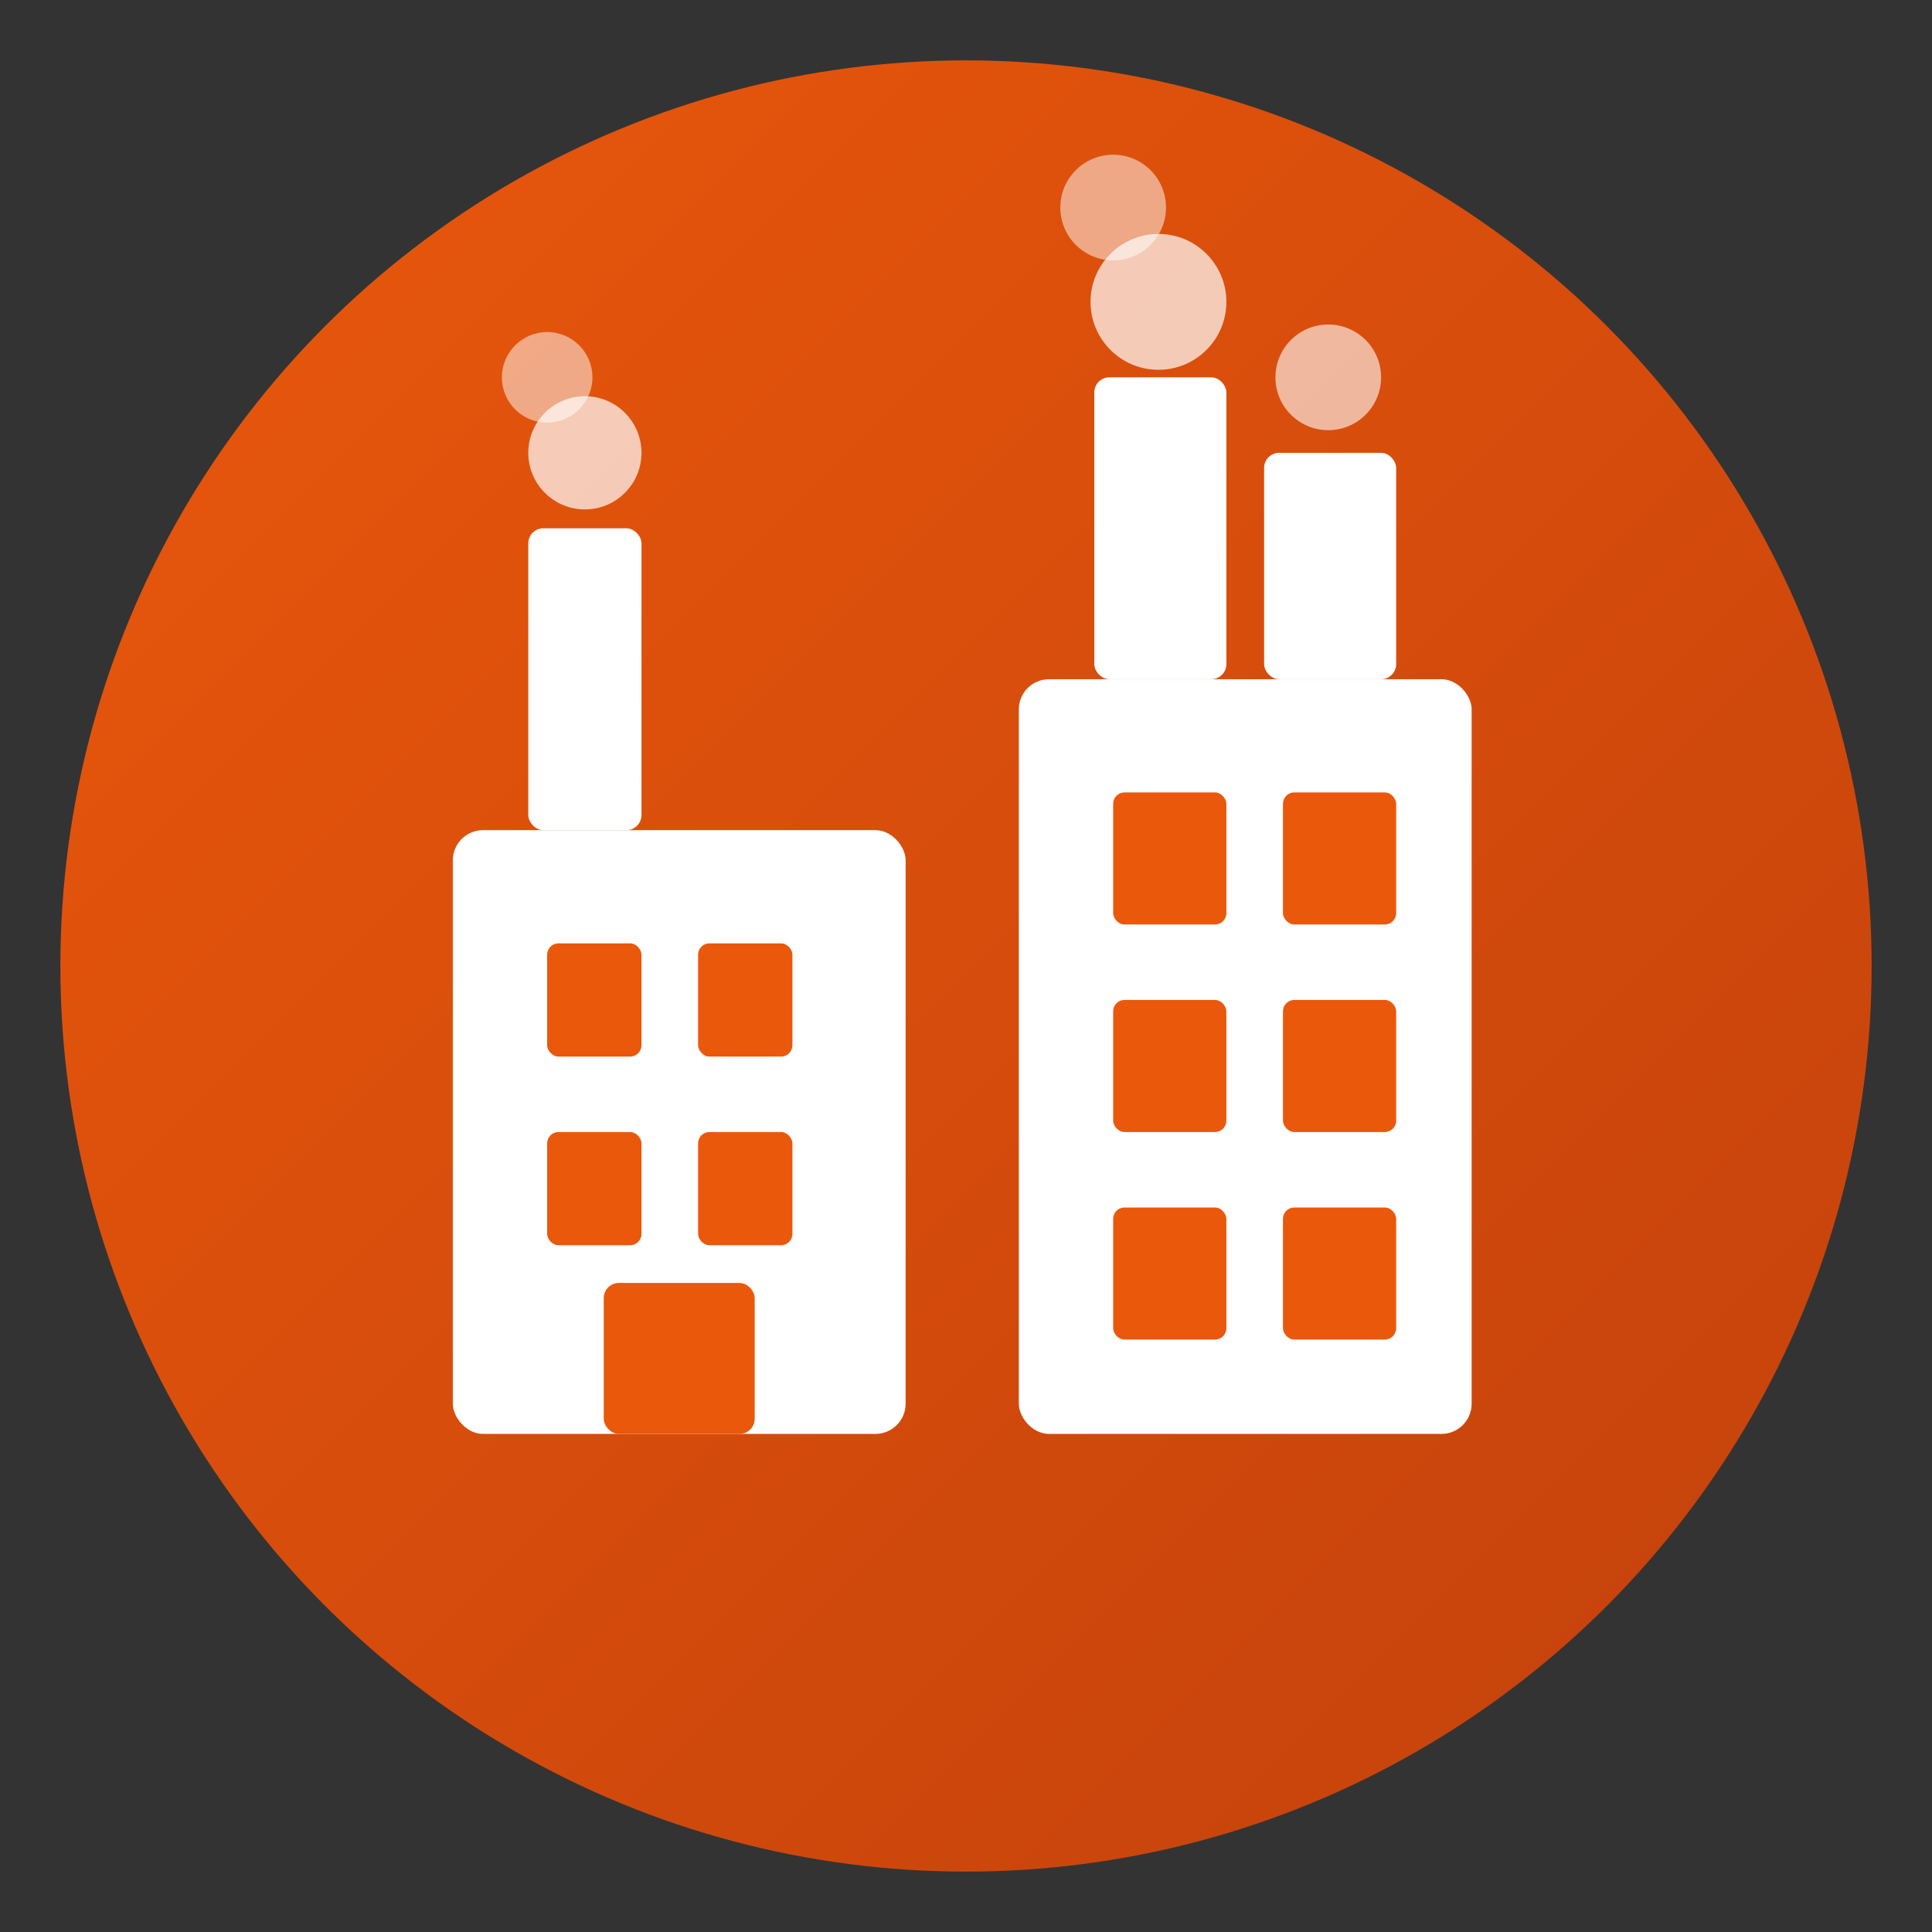 <svg xmlns="http://www.w3.org/2000/svg" viewBox="0 0 512 512">
  <rect x="0" y="0" width="512" height="512" fill="#333333" stroke="none"/>
  <defs>
    <linearGradient id="grad" x1="0%" y1="0%" x2="100%" y2="100%">
      <stop offset="0%" style="stop-color:#ea580c;stop-opacity:1" />
      <stop offset="100%" style="stop-color:#c2410c;stop-opacity:1" />
    </linearGradient>
  </defs>
  <!-- Background circle -->
  <circle cx="256" cy="256" r="240" fill="url(#grad)"/>
  <!-- Factory building -->
  <g fill="#ffffff">
    <!-- Main building -->
    <rect x="120" y="220" width="120" height="160" rx="8"/>
    <rect x="270" y="180" width="120" height="200" rx="8"/>
    <!-- Chimneys -->
    <rect x="140" y="140" width="30" height="80" rx="4"/>
    <rect x="290" y="100" width="35" height="80" rx="4"/>
    <rect x="335" y="120" width="35" height="60" rx="4"/>
    <!-- Smoke -->
    <circle cx="155" cy="120" r="15" opacity="0.7"/>
    <circle cx="145" cy="100" r="12" opacity="0.5"/>
    <circle cx="307" cy="80" r="18" opacity="0.7"/>
    <circle cx="295" cy="55" r="14" opacity="0.5"/>
    <circle cx="352" cy="100" r="14" opacity="0.6"/>
    <!-- Windows -->
    <rect x="145" y="250" width="25" height="30" rx="3" fill="#ea580c"/>
    <rect x="185" y="250" width="25" height="30" rx="3" fill="#ea580c"/>
    <rect x="145" y="300" width="25" height="30" rx="3" fill="#ea580c"/>
    <rect x="185" y="300" width="25" height="30" rx="3" fill="#ea580c"/>
    <rect x="295" y="210" width="30" height="35" rx="3" fill="#ea580c"/>
    <rect x="340" y="210" width="30" height="35" rx="3" fill="#ea580c"/>
    <rect x="295" y="265" width="30" height="35" rx="3" fill="#ea580c"/>
    <rect x="340" y="265" width="30" height="35" rx="3" fill="#ea580c"/>
    <rect x="295" y="320" width="30" height="35" rx="3" fill="#ea580c"/>
    <rect x="340" y="320" width="30" height="35" rx="3" fill="#ea580c"/>
    <!-- Door -->
    <rect x="160" y="340" width="40" height="40" rx="4" fill="#ea580c"/>
  </g>
</svg>
